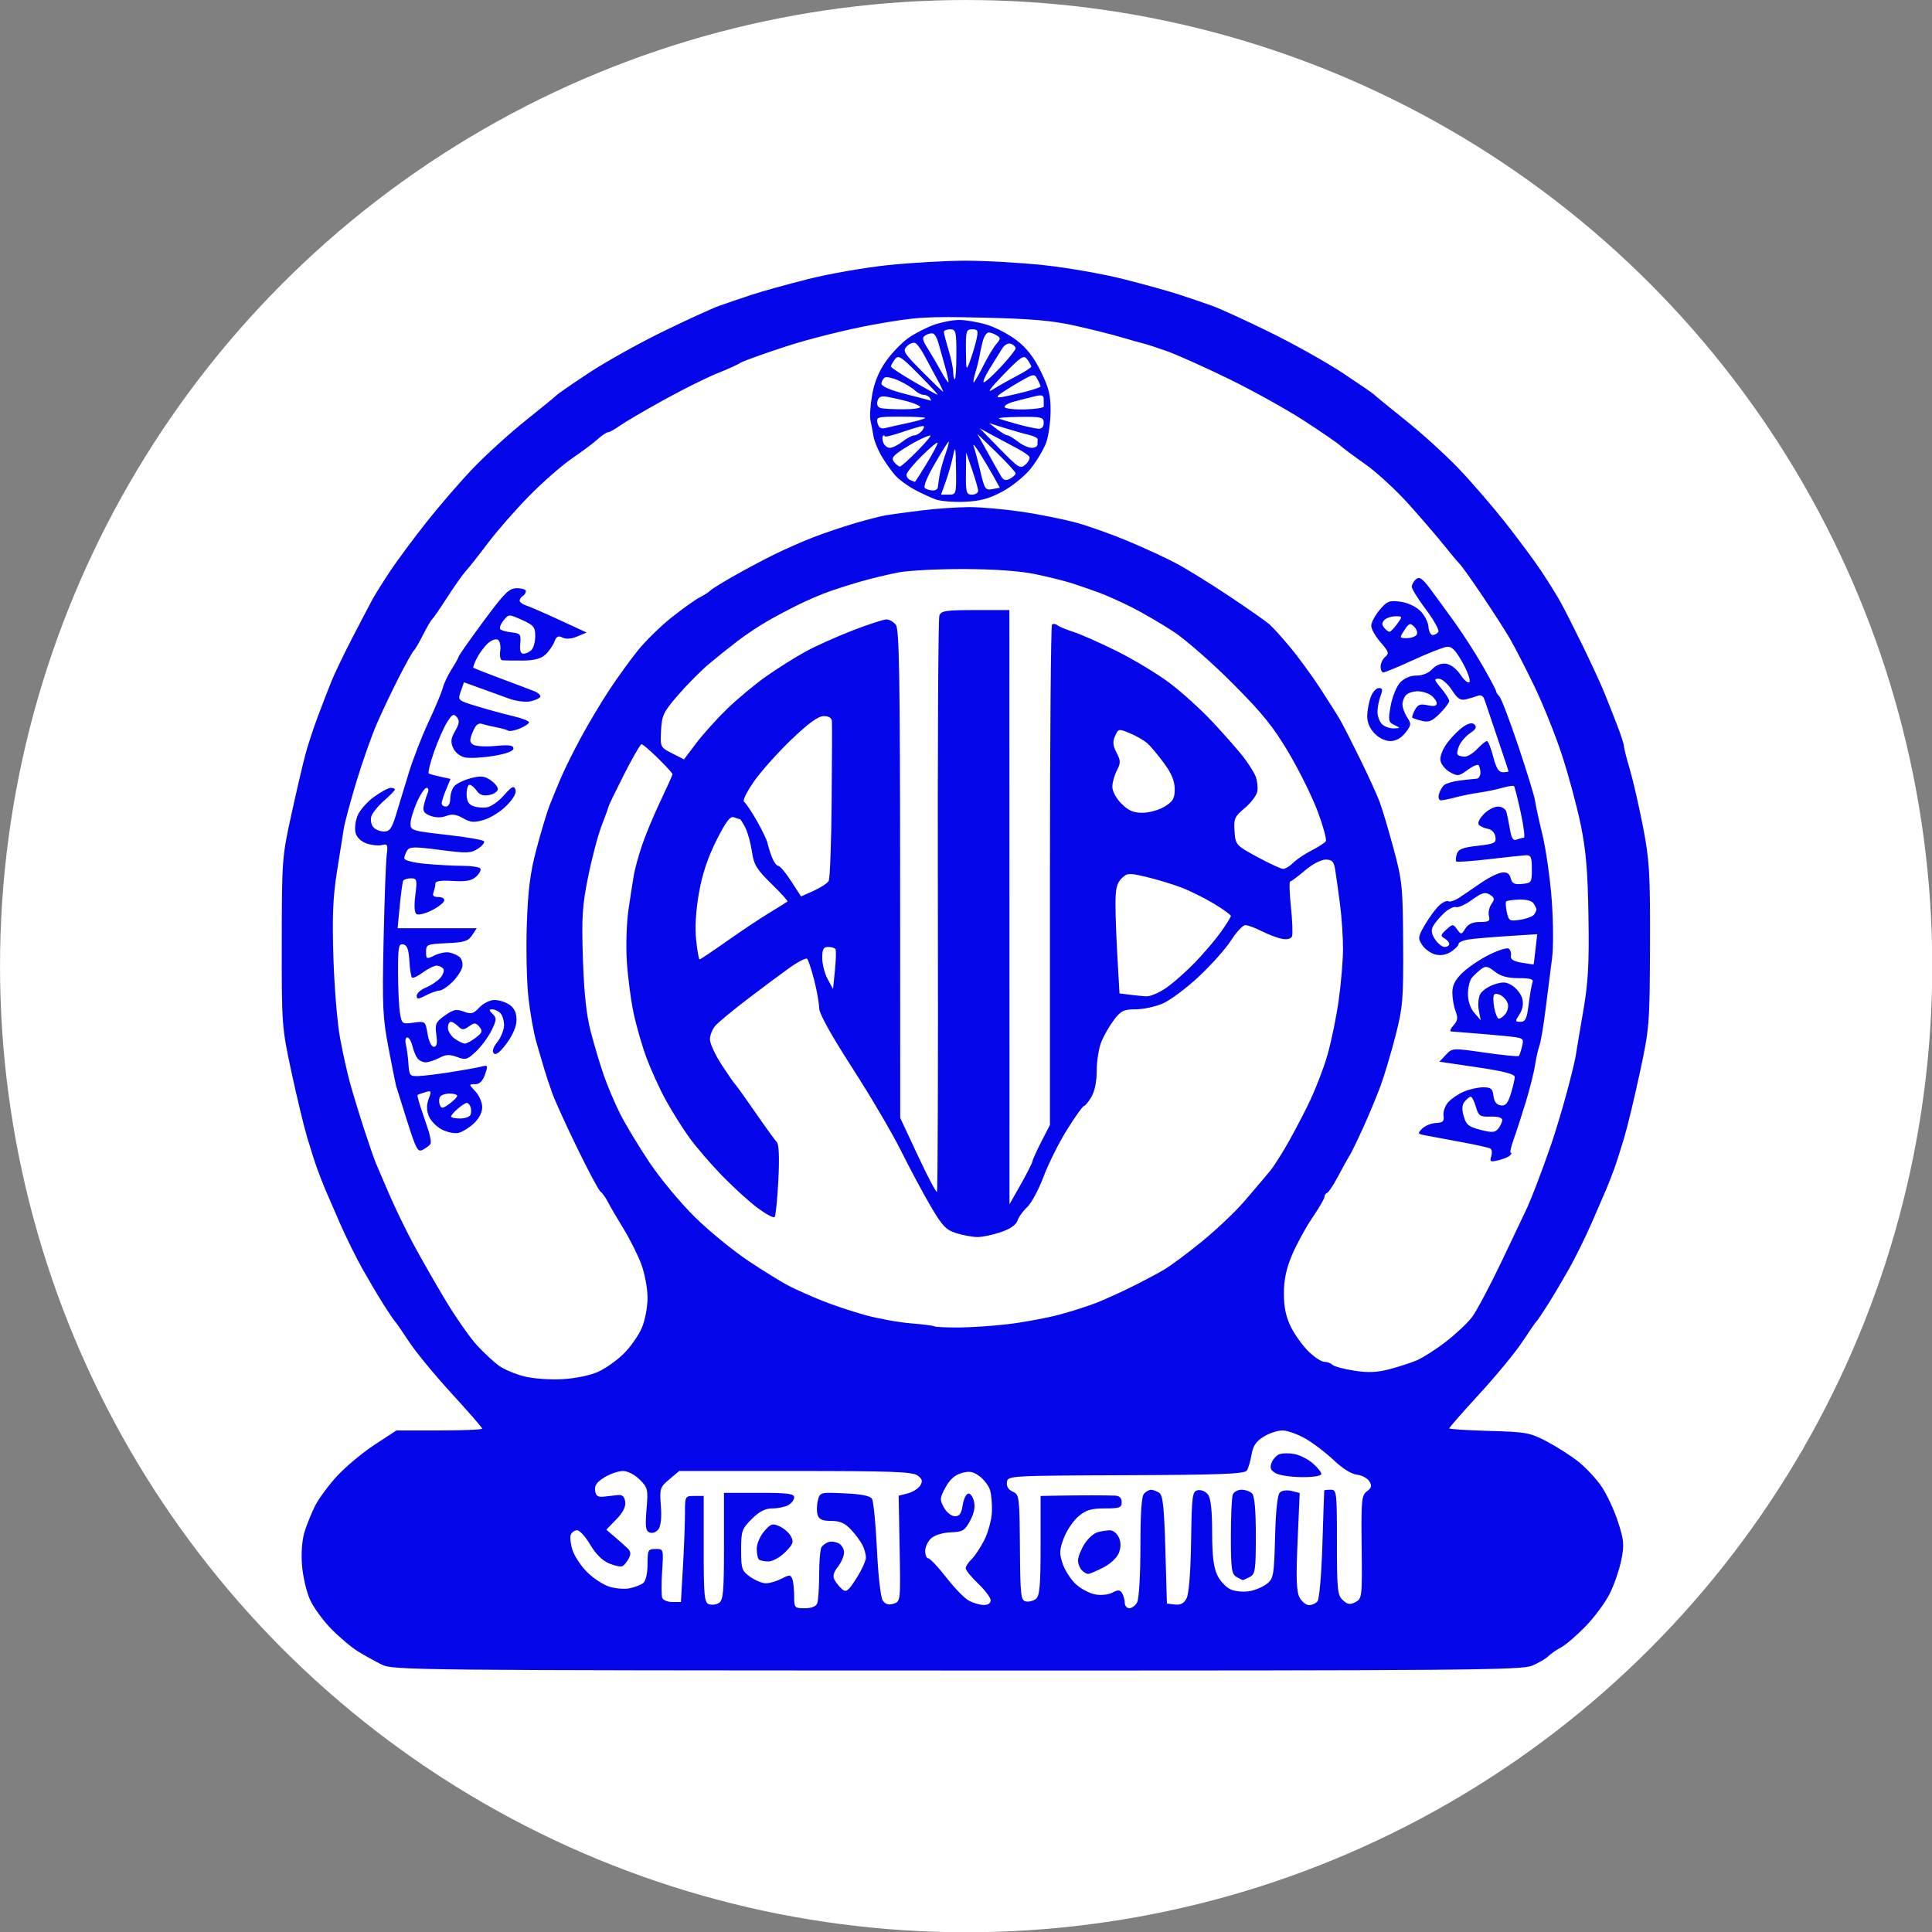 <?xml version="1.0" encoding="UTF-8" standalone="no"?>
<!DOCTYPE svg PUBLIC "-//W3C//DTD SVG 1.1//EN" "http://www.w3.org/Graphics/SVG/1.1/DTD/svg11.dtd">
<svg width="100%" height="100%" viewBox="0 0 480 480" version="1.1" xmlns="http://www.w3.org/2000/svg" xmlns:xlink="http://www.w3.org/1999/xlink" xml:space="preserve" xmlns:serif="http://www.serif.com/" style="fill-rule:evenodd;clip-rule:evenodd;stroke-linejoin:round;stroke-miterlimit:2;">
    <rect x="0" y="0" width="480" height="480" fill="#808080" stroke="none"/>
    <g transform="matrix(1.091,0,0,1.091,-22.614,-28.303)">
        <circle cx="240.74" cy="245.955" r="220.009" style="fill:white;"/>
    </g>
    <g id="path3085" transform="matrix(0.775,0,0,0.775,53.931,53.916)">
        <path d="M237.128,465.96C63.295,465.922 56.36,465.851 52.79,464.067C50.75,463.047 47.375,461.178 45.29,459.913C43.206,458.648 39.304,455.376 36.621,452.641C33.937,449.907 30.841,445.634 29.74,443.146C28.64,440.658 27.509,435.757 27.228,432.255C26.924,428.466 27.231,424.189 27.986,421.694C28.683,419.387 30.206,415.592 31.37,413.26C32.534,410.927 35.739,406.576 38.493,403.589C41.247,400.603 46.65,396.099 50.5,393.582L57.5,389.004L71.25,389.002C78.813,389.001 85,388.74 85,388.421C85,388.103 80.595,383.041 75.212,377.171C69.828,371.302 63.656,363.8 61.496,360.5C59.336,357.2 57.314,354.275 57.002,354C56.69,353.725 55.019,351.25 53.289,348.5C51.56,345.75 48.53,340.632 46.556,337.126C44.583,333.62 41.364,327.095 39.404,322.626C37.443,318.157 35.275,313.15 34.584,311.5C33.894,309.85 32.758,306.925 32.061,305C31.363,303.075 29.925,298.575 28.865,295C27.806,291.425 25.536,281.975 23.822,274C20.762,259.764 20.706,259.009 20.734,232.5C20.762,206.137 20.835,205.17 23.828,191.5C25.514,183.8 27.568,175.025 28.392,172C29.216,168.975 30.994,163.575 32.343,160C33.692,156.425 35.607,151.475 36.597,149C37.588,146.525 40.609,140.225 43.31,135C46.011,129.775 48.959,124.15 49.861,122.5C50.762,120.85 53.299,116.8 55.498,113.5C57.697,110.2 62.866,103.225 66.984,98C71.103,92.775 77.845,84.967 81.966,80.649C86.087,76.331 93.743,69.375 98.979,65.191C104.216,61.008 108.725,57.317 109,56.989C109.275,56.661 113.775,53.561 119,50.1C124.225,46.638 134.8,40.715 142.5,36.936C150.2,33.158 158.525,29.345 161,28.464C163.475,27.582 168.2,25.973 171.5,24.889C174.8,23.804 182.9,21.554 189.5,19.888C196.1,18.222 207.575,16.217 215,15.432C222.425,14.646 233.675,14.004 240,14.004C246.325,14.004 257.575,14.646 265,15.432C272.425,16.217 283.9,18.222 290.5,19.888C297.1,21.554 305.2,23.804 308.5,24.889C311.8,25.973 316.525,27.582 319,28.464C321.475,29.345 329.8,33.158 337.5,36.936C345.2,40.715 355.775,46.638 361,50.1C366.225,53.561 370.725,56.661 371,56.989C371.275,57.317 375.784,61.008 381.021,65.191C386.257,69.375 393.913,76.331 398.034,80.649C402.155,84.967 408.897,92.775 413.016,98C417.134,103.225 422.303,110.2 424.502,113.5C426.701,116.8 429.498,121.3 430.718,123.5C431.937,125.7 435.132,132 437.817,137.5C440.502,143 443.612,149.75 444.729,152.5C445.846,155.25 447.714,159.984 448.88,163.019C450.046,166.055 451,169.017 451,169.601C451,170.185 451.854,173.551 452.898,177.082C453.942,180.612 455.843,188.9 457.122,195.5C459.207,206.264 459.438,210.179 459.362,233.5C459.279,258.648 459.175,259.975 456.169,274C454.46,281.975 452.194,291.425 451.135,295C450.075,298.575 448.637,303.075 447.939,305C447.242,306.925 446.106,309.85 445.416,311.5C444.725,313.15 442.557,318.157 440.596,322.626C438.636,327.095 435.417,333.62 433.444,337.126C431.47,340.632 428.44,345.75 426.711,348.5C424.981,351.25 423.31,353.725 422.998,354C422.686,354.275 420.664,357.2 418.504,360.5C416.344,363.8 410.172,371.302 404.788,377.171C399.405,383.041 395,388.058 395,388.321C395,388.584 400.738,388.957 407.75,389.15C419.67,389.477 420.877,389.698 426.29,392.536C429.474,394.206 434.04,397.131 436.437,399.036C438.833,400.941 442.168,404.525 443.848,407C445.528,409.475 447.887,414.535 449.09,418.245C451.018,424.188 451.145,425.652 450.16,430.558C449.545,433.621 447.879,438.461 446.457,441.313C445.036,444.166 441.539,448.897 438.686,451.827C435.834,454.757 432.305,457.784 430.845,458.554C429.384,459.324 427.537,460.605 426.74,461.402C425.944,462.199 423.596,463.56 421.524,464.426C418.141,465.839 399.272,465.996 237.128,465.96ZM188.393,446C190.565,446 192.005,445.431 192.393,444.418C192.727,443.548 193.007,439.386 193.015,435.168C193.023,430.951 193.361,427.005 193.765,426.4C194.169,425.795 195.175,425.068 196,424.785C196.825,424.502 198.288,424.675 199.25,425.17C200.213,425.665 201,426.996 201,428.127C201,429.259 200.11,431.316 199.022,432.699C197.602,434.504 197.305,435.701 197.967,436.939C198.475,437.888 199.574,439.231 200.409,439.924C201.696,440.992 202.39,440.455 204.964,436.396C206.634,433.763 208,430.767 208,429.738C208,428.71 207.495,426.886 206.878,425.684C206.261,424.483 204.601,422.263 203.191,420.75C201.275,418.696 199.678,418 196.88,418C194.068,418 192.983,417.523 192.527,416.085C192.193,415.032 192.222,412.962 192.593,411.485C193.263,408.815 193.309,408.802 201.176,409.16C206.585,409.405 209.36,409.964 209.955,410.927C210.434,411.702 211.147,419.003 211.54,427.151C211.965,435.97 212.74,442.629 213.453,443.605C214.28,444.735 215.348,445.024 216.888,444.536C219.103,443.833 219.121,443.67 218.812,426.876L218.5,409.925L221.418,409.17C223.022,408.755 224.822,407.621 225.418,406.649C226.273,405.254 226.092,404.58 224.559,403.441C222.95,402.247 216.244,402 185.386,402L148.153,402L144.99,404.662C141.976,407.198 141.848,407.599 142.273,413.163C142.553,416.839 142.268,419.619 141.503,420.664C140.807,421.617 139.611,422.065 138.698,421.715C137.379,421.208 137.204,419.945 137.674,414.302C138.212,407.854 138.098,407.357 135.484,404.75C133.881,403.151 131.634,402.002 130.114,402.004C128.676,402.006 126.008,402.917 124.184,404.029C121.761,405.507 120.953,406.65 121.184,408.276C121.428,409.993 122.07,410.435 124,410.216C125.375,410.06 127.4,409.835 128.5,409.716C129.921,409.562 130.596,410.184 130.834,411.865C131.061,413.467 130.139,415.293 127.975,417.526L124.78,420.822L127.523,423.161C129.032,424.447 130.88,426.094 131.631,426.819C132.618,427.773 132.718,428.659 131.993,430.014C131.441,431.045 130.561,432.153 130.039,432.476C129.516,432.799 127.568,432.428 125.709,431.652C123.52,430.737 121.378,428.614 119.623,425.62C118.134,423.079 116.246,421 115.426,421C114.607,421 113.685,421.656 113.377,422.459C113.07,423.261 113.339,425.496 113.975,427.425C114.612,429.355 116.693,432.493 118.6,434.4C120.507,436.307 123.667,438.395 125.623,439.041C127.579,439.686 130.558,439.938 132.244,439.601C133.93,439.264 135.915,438.486 136.655,437.872C137.445,437.215 138,434.744 138,431.878C138,427.306 138.161,427 140.571,427C143.136,427 143.14,427.014 142.674,434.187C142.416,438.139 142.433,441.964 142.71,442.687C142.987,443.409 144.447,444 145.954,444L148.694,444L149.343,432.75C149.699,426.563 149.993,418.913 149.995,415.75C150,410.029 150.015,410 153,410L156,410L156,427.031C156,441.877 156.21,444.143 157.636,444.691C158.536,445.036 159.998,444.859 160.886,444.297C162.269,443.423 162.5,440.822 162.5,426.137L162.5,408.998L173.75,408.999C182.963,409 185,409.265 185,410.465C185,411.27 184.13,412.395 183.066,412.965C182.002,413.534 179.707,414 177.966,414C175.699,414 173.835,414.965 171.4,417.4C168.227,420.573 168,421.237 168,427.332C168,433.4 168.206,434.011 170.904,435.932C172.502,437.069 174.774,438 175.954,438C177.134,438 179.383,437.336 180.952,436.525C183.494,435.21 183.87,435.219 184.403,436.607C184.731,437.463 185,439.927 185,442.082C185,445.87 185.113,446 188.393,446L188.393,446ZM176.744,431C175.418,431 174.033,430.7 173.667,430.333C173.3,429.967 173,428.417 173,426.889C173,425.361 174.072,422.865 175.383,421.342C177.504,418.875 178.045,418.699 180.321,419.736C181.726,420.377 183.377,421.835 183.988,422.978C184.93,424.737 184.645,425.509 182.127,428.027C180.474,429.68 178.083,431 176.744,431ZM292.465,446C293.27,446 294.395,445.13 294.965,444.066C295.554,442.966 296,435.29 296,426.266C296,415.259 296.368,410.032 297.2,409.2C297.86,408.54 298.873,408.007 299.45,408.015C300.028,408.023 301.175,408.456 302,408.977C303.205,409.737 303.598,413.32 304,427.211L304.5,444.5L307.056,444.798C308.89,445.011 309.948,444.447 310.806,442.798C311.551,441.365 312.095,434.481 312.25,424.513C312.483,409.607 312.631,408.5 314.434,408.154C315.498,407.95 316.96,408.592 317.684,409.582C318.57,410.794 319,414.74 319,421.657C319,429.163 319.447,432.87 320.659,435.41C321.571,437.324 323.539,439.395 325.032,440.013C326.526,440.632 329.267,440.849 331.124,440.495C332.981,440.142 335.475,439.056 336.667,438.083C338.655,436.46 338.862,435.224 339.167,423.204C339.378,414.904 339.932,409.664 340.677,408.92C341.364,408.235 342.937,408.018 344.459,408.4L347.063,409.054L346.389,424.575C345.869,436.525 346.016,440.661 347.026,442.548C347.748,443.897 349.107,445 350.047,445C350.986,445 352.22,444.438 352.787,443.75C353.357,443.06 354.054,434.882 354.343,425.5C354.631,416.15 354.897,408.388 354.933,408.25C354.97,408.113 355.9,408 357,408C358.921,408 359,408.667 359,424.845C359,440.176 359.172,441.846 360.917,443.425C362.469,444.829 363.242,444.941 364.977,444.012C367.047,442.904 367.113,442.307 366.926,426.391C366.748,411.287 366.888,409.8 368.616,408.517C370.115,407.403 370.275,406.747 369.399,405.309C368.794,404.314 366.994,403.355 365.399,403.179C363.641,402.984 360.729,401.164 358,398.555C355.525,396.188 351.435,393.07 348.912,391.626C346.389,390.182 343.067,389 341.53,389C339.993,389 337.278,389.901 335.495,391.003C333.083,392.494 332.095,393.963 331.628,396.753C331.283,398.814 330.609,401.107 330.13,401.849C329.427,402.938 321.948,403.228 291.38,403.349C253.854,403.499 253.497,403.519 253.203,405.576C253.011,406.924 253.667,407.992 255.075,408.62C257.169,409.555 257.248,410.173 257.372,426.53C257.489,441.984 257.658,443.502 259.298,443.818C260.287,444.009 261.749,443.623 262.548,442.96C263.706,441.999 264,438.538 264,425.878L264,410L269.5,409.9C272.525,409.845 277.475,409.8 280.5,409.8C283.525,409.8 286.9,409.845 288,409.9C289.3,409.965 290,410.7 290,412C290,413.754 289.333,414 284.577,414C280.235,414 278.554,414.504 276.149,416.528C274.496,417.919 272.389,421.032 271.467,423.447C270.038,427.189 269.977,428.401 271.055,431.666C271.75,433.772 273.629,436.719 275.231,438.216C276.833,439.712 279.639,441.217 281.466,441.56C283.366,441.916 285.746,441.671 287.022,440.988C288.803,440.035 289.428,440.067 290.112,441.147C290.583,441.891 290.976,443.287 290.985,444.25C290.993,445.212 291.659,446 292.465,446ZM328.816,436.97C328.642,436.953 327.712,436.481 326.75,435.92C325.239,435.04 325,433.28 325,423.032C325,416.504 325.273,410.452 325.607,409.582C325.941,408.712 327.201,408 328.407,408C329.613,408 331.14,408.54 331.8,409.2C332.603,410.003 333,414.459 333,422.665C333,433.767 332.817,435.028 331.066,435.965C330.002,436.534 328.989,436.986 328.816,436.97ZM279.24,435C278.778,435 277.86,434.46 277.2,433.8C276.54,433.14 276,431.731 276,430.668C276,429.605 276.905,427.272 278.011,425.482C279.118,423.692 281.03,421.957 282.261,421.627C283.493,421.297 285.297,421.021 286.271,421.014C287.246,421.006 288.51,422.025 289.081,423.278C289.79,424.835 289.796,426.406 289.1,428.237C288.507,429.798 286.409,431.771 284.08,432.959C281.88,434.082 279.702,435 279.24,435ZM347.75,403.965C344.313,403.945 340.542,403.383 339.371,402.715C337.744,401.786 337.43,401.003 338.038,399.389C338.475,398.228 339.606,396.982 340.551,396.619C341.495,396.256 343.671,396.227 345.384,396.553C347.098,396.879 349.738,398.216 351.25,399.525C352.763,400.833 354,402.376 354,402.952C354,403.575 351.463,403.986 347.75,403.965L347.75,403.965ZM245.75,444.96C247.127,444.984 248,444.402 248,443.46C248,442.613 246.2,440.208 244,438.115C241.8,436.022 240,433.808 240,433.194C240,432.58 240.845,431.273 241.877,430.289C242.91,429.305 244.755,426.516 245.979,424.091C247.202,421.666 248.29,417.616 248.396,415.091C248.502,412.566 248.212,409.375 247.753,408C247.293,406.625 245.768,404.66 244.364,403.632C242.349,402.158 241.148,401.954 238.656,402.663C236.518,403.272 234.855,404.76 233.5,407.279C231.657,410.704 231.621,411.211 233.038,413.748C233.902,415.293 235.437,416.5 236.538,416.5C238.007,416.5 238.626,415.641 239,413.079C239.275,411.198 240.046,409.479 240.713,409.258C241.38,409.038 242.238,410.1 242.619,411.619C243.093,413.507 242.709,415.506 241.405,417.94C239.701,421.12 239.035,421.518 235.172,421.664C232.665,421.759 230.039,422.56 228.924,423.569C227.866,424.527 227,426.365 227,427.655C227,428.945 227.45,430 228.001,430C228.552,430 231.13,432.74 233.73,436.088C236.33,439.436 239.592,442.793 240.979,443.548C242.365,444.303 244.513,444.938 245.75,444.96ZM110.667,372.562C114.882,372.33 119.62,371.355 122.167,370.197C124.55,369.114 128.251,366.489 130.392,364.364C132.532,362.239 135.12,358.55 136.142,356.167C137.186,353.733 138,349.476 138,346.455C138,343.496 137.1,338.669 135.999,335.727C134.899,332.786 132.36,327.707 130.357,324.44C128.354,321.173 126.076,317.271 125.295,315.77C124.513,314.268 123.448,312.777 122.927,312.455C122.407,312.134 119.09,305.937 115.555,298.685C112.02,291.433 108.393,283.475 107.493,281C106.594,278.525 105.401,274.925 104.842,273C104.283,271.075 103.162,267.25 102.351,264.5C101.54,261.75 100.41,255.45 99.841,250.5C99.271,245.55 99.023,234.975 99.291,227C99.671,215.65 100.351,210.327 102.419,202.5C103.873,197 105.771,190.7 106.637,188.5C107.504,186.3 109.177,182.25 110.355,179.5C111.533,176.75 114.451,170.9 116.841,166.5C119.23,162.1 123.269,155.35 125.816,151.5C128.363,147.65 132.424,142.031 134.841,139.014C137.257,135.997 142.123,131.227 145.652,128.415C149.182,125.602 153.292,122.671 154.785,121.902C156.278,121.133 157.729,120.202 158.008,119.834C158.287,119.466 161.437,117.493 165.008,115.449C168.579,113.405 174.425,110.272 178,108.487C181.575,106.703 187.425,104.11 191,102.726C194.575,101.342 200.65,99.286 204.5,98.157C208.35,97.029 212.85,95.878 214.5,95.599C216.15,95.321 221.313,94.622 225.974,94.046C230.634,93.471 237.5,93 241.23,93C244.961,93 252.623,93.688 258.257,94.528C263.89,95.369 271.775,96.971 275.778,98.089C279.782,99.206 287.207,101.866 292.278,104C297.35,106.134 304.14,109.27 307.366,110.97C310.593,112.669 318.243,117.395 324.366,121.473C330.49,125.551 336.4,129.701 337.5,130.694C338.6,131.687 341.559,134.975 344.076,138C346.592,141.025 350.866,146.875 353.572,151C356.279,155.125 359.257,159.85 360.191,161.5C361.125,163.15 363.97,168.746 366.514,173.936C369.057,179.126 371.827,185.201 372.67,187.436C373.513,189.671 375.534,196.45 377.163,202.5C379.938,212.813 380.13,214.718 380.231,233C380.33,250.876 380.126,253.333 377.772,262.5C376.36,268 374.211,275.2 372.997,278.5C371.783,281.8 369.256,287.875 367.382,292C365.508,296.125 363.534,300.175 362.996,301C362.458,301.825 360.831,304.75 359.381,307.5C357.931,310.25 356.352,312.65 355.872,312.833C355.393,313.017 355,313.604 355,314.138C355,314.673 353.242,317.698 351.094,320.861C348.946,324.025 346.021,329.387 344.594,332.776C342.748,337.162 342,340.719 342,345.11C342,349.497 342.65,352.593 344.25,355.821C345.488,358.319 348.032,361.855 349.903,363.681C351.775,365.506 354.048,367 354.953,367C355.859,367 357.028,367.427 357.55,367.948C358.073,368.469 361.192,369.318 364.482,369.833C368.913,370.527 371.83,370.414 375.736,369.396C378.636,368.641 382.592,367.362 384.526,366.554C386.46,365.746 390.652,363.076 393.842,360.622C397.031,358.167 400.831,354.6 402.285,352.694C403.738,350.788 408.117,342.539 412.016,334.364C415.914,326.189 419.518,318.6 420.024,317.5C420.531,316.4 421.903,313.025 423.073,310C424.244,306.975 426.287,301.35 427.614,297.5C428.941,293.65 431.184,286.225 432.6,281C434.015,275.775 435.336,270.375 435.534,269C435.732,267.625 436.801,261.27 437.909,254.877C439.548,245.419 439.869,239.738 439.636,224.377C439.413,209.671 438.861,203.126 437.14,194.756C435.925,188.847 433.19,178.722 431.063,172.256C428.936,165.79 424.897,155.775 422.088,150C419.278,144.225 415.842,137.544 414.451,135.153C413.06,132.762 409.155,126.687 405.773,121.653C402.392,116.619 399.055,111.926 398.359,111.225C397.663,110.524 395.398,107.824 393.327,105.225C391.256,102.626 386.223,96.766 382.144,92.203C378.064,87.64 371.751,81.816 368.113,79.261C364.476,76.706 360.825,73.987 360,73.218C359.175,72.45 354,68.897 348.5,65.324C343,61.751 332.2,55.745 324.5,51.977C316.8,48.209 307.8,44.171 304.5,43.002C301.2,41.834 297.793,40.722 296.929,40.531C296.065,40.34 292.915,39.455 289.929,38.564C286.943,37.673 280.225,35.991 275,34.826C267.663,33.19 260.946,32.606 245.5,32.259C227.134,31.848 224.286,32.027 210.643,34.454C202.472,35.907 189.71,39.086 182.283,41.517C174.856,43.949 168.266,46.329 167.64,46.806C167.013,47.283 163.8,48.742 160.5,50.049C157.2,51.355 149.497,55.181 143.382,58.55C137.268,61.919 130.898,65.648 129.228,66.838C127.558,68.027 125.806,69 125.335,69C124.865,69 123.359,70.013 121.99,71.251C120.62,72.49 116.907,75.268 113.738,77.426C110.569,79.584 104.406,84.983 100.043,89.424C95.68,93.866 89.741,100.65 86.845,104.5C83.95,108.35 80.767,112.381 79.772,113.458C78.778,114.535 76.07,118.36 73.754,121.958C71.438,125.556 69.257,128.725 68.906,129C68.556,129.275 67.248,131.525 66,134C64.752,136.475 63.433,138.725 63.069,139C62.705,139.275 60.567,143.1 58.317,147.5C56.068,151.9 52.861,158.65 51.19,162.5C49.52,166.35 46.587,174.675 44.673,181C42.759,187.325 40.94,194.075 40.632,196C40.323,197.925 39.325,204.214 38.415,209.977C37.141,218.035 36.883,224.382 37.297,237.477C37.593,246.839 38.534,258.325 39.388,263C40.243,267.675 41.683,274.2 42.59,277.5C43.497,280.8 45.556,287.55 47.166,292.5C48.776,297.45 50.496,302.4 50.988,303.5C51.48,304.6 53.315,308.875 55.066,313C56.817,317.125 60.294,324.325 62.793,329C65.293,333.675 70.051,342 73.368,347.5C76.685,353 81.221,359.459 83.449,361.853C85.677,364.247 88.807,367.14 90.404,368.281C92.002,369.422 95.602,370.941 98.404,371.657C101.253,372.384 106.66,372.783 110.667,372.562ZM410.67,302.41C408.186,302.997 407.916,302.839 408.461,301.123C408.802,300.048 408.691,298.927 408.213,298.632C407.736,298.337 403.33,297.362 398.423,296.466C393.515,295.57 388.417,294.623 387.094,294.36C384.853,293.916 384.802,293.77 386.347,292.225C387.259,291.312 389.242,290.508 390.753,290.437C393,290.332 393.44,289.901 393.173,288.068C392.993,286.836 393.668,284.905 394.673,283.776C395.678,282.647 397.948,281.111 399.718,280.362C401.488,279.613 404.27,279 405.901,279C408.393,279 408.918,279.439 409.184,281.75C409.397,283.603 410.152,284.593 411.5,284.785C413.058,285.008 413.777,284.182 414.75,281.051C415.438,278.84 416,276.429 416,275.692C416,274.746 412.46,273.831 403.925,272.571L391.85,270.789L393.924,268.581C395.991,266.38 396.029,266.378 406.468,267.884C412.227,268.715 417.114,269.194 417.328,268.948C417.543,268.701 418.007,267.298 418.358,265.829C418.989,263.196 418.911,263.15 412.749,262.541C409.312,262.201 404.25,261.76 401.5,261.56C398.75,261.361 396.093,261.153 395.595,261.099C395.097,261.044 395.448,260.163 396.373,259.14C397.712,257.661 397.846,256.726 397.028,254.575C396.463,253.087 396,250.412 396,248.631C396,246.285 396.896,244.53 399.25,242.266C401.038,240.546 404.865,237.957 407.756,236.514C410.646,235.07 413.471,234.173 414.032,234.52C414.594,234.867 414.929,235.887 414.777,236.786C414.576,237.975 415.525,238.594 418.25,239.053C420.313,239.401 422.028,239.643 422.062,239.593C422.097,239.542 422.368,237.343 422.666,234.706L423.208,229.912L413.854,230.507C408.709,230.834 403.037,231.324 401.25,231.596C399.462,231.868 398,232.51 398,233.022C398,233.535 396.923,234.66 395.606,235.523C394.059,236.536 392.269,236.855 390.548,236.423C389.084,236.055 387.189,234.692 386.338,233.393C384.901,231.199 384.968,230.73 387.292,226.765C388.667,224.418 390.711,221.667 391.833,220.651C392.956,219.635 394.27,219.049 394.755,219.349C395.239,219.648 396.796,219.13 398.214,218.196C399.631,217.263 402.751,215.145 405.146,213.488C407.541,211.832 410.546,210.336 411.824,210.163C413.502,209.936 414.303,210.441 414.705,211.978C415.147,213.67 415.901,214.045 418.381,213.804C421.368,213.513 421.5,213.31 421.488,209C421.478,205.142 421.193,204.516 419.488,204.61C418.395,204.67 413.047,205.242 407.604,205.881C402.161,206.519 397.508,206.841 397.263,206.596C397.018,206.351 397.096,205.274 397.436,204.201C397.923,202.666 399.337,202.107 404.09,201.569C409.555,200.951 410.095,200.681 409.812,198.704C409.633,197.453 408.646,196.368 407.5,196.163C406.4,195.967 405.078,195.406 404.563,194.916C403.991,194.373 404.545,193.049 405.988,191.513C407.286,190.131 409.365,189 410.607,189C411.908,189 413.069,189.742 413.345,190.75C413.609,191.713 414.117,194.225 414.474,196.334C414.961,199.214 415.5,200.022 416.643,199.584C417.479,199.263 418.504,199 418.921,199C419.337,199 418.889,195.363 417.924,190.919C416.96,186.474 415.99,182.657 415.769,182.436C415.548,182.215 413.865,182.465 412.028,182.992C410.191,183.519 406.845,184.211 404.594,184.53C402.342,184.848 398.925,185.532 397,186.049C395.075,186.566 392.98,186.991 392.344,186.994C391.685,186.997 391.409,186.153 391.702,185.033C391.985,183.951 392.749,182.623 393.401,182.082C394.053,181.541 396.367,180.883 398.543,180.621C400.719,180.358 403.063,180.11 403.75,180.071C404.438,180.032 405,179.175 405,178.167C405,177.158 404.724,176.057 404.387,175.72C404.05,175.383 402.452,176.085 400.835,177.28C398.116,179.291 397.696,179.34 395.198,177.943C393.714,177.113 392.353,175.411 392.173,174.162C391.983,172.842 392.954,170.438 394.49,168.424C395.944,166.518 398.251,164.226 399.618,163.331C401.362,162.188 402.418,162.018 403.158,162.758C403.899,163.499 403.482,164.293 401.761,165.421C400.412,166.305 398.819,168.102 398.221,169.414C397.623,170.727 397.404,172.07 397.734,172.4C398.063,172.73 399.08,173 399.992,173C400.905,173 402.708,171.875 404,170.5C405.292,169.125 406.679,168 407.082,168C407.485,168 408.392,170.25 409.097,173C410.042,176.688 410.853,178 412.189,178C413.185,178 414,177.863 414,177.696C414,177.53 412.395,172.692 410.434,166.946C408.472,161.201 406.613,155.687 406.302,154.693C405.966,153.617 405.146,153.114 404.276,153.448C403.472,153.756 401.762,154.273 400.476,154.595C398.584,155.07 397.695,154.499 395.819,151.603C394.544,149.635 392.673,148.019 391.661,148.012C390.04,148.001 390.129,148.365 392.411,151.077C393.835,152.769 395,154.604 395,155.154C395,155.704 393.639,157.515 391.975,159.179C389.525,161.629 388.432,162.074 386.227,161.521C384.729,161.145 383.354,160.688 383.171,160.504C382.988,160.321 383.356,159.204 383.989,158.021C384.914,156.292 385.713,155.998 388.07,156.515C390.06,156.952 391,156.768 391,155.94C391,155.269 390.212,154.123 389.25,153.392C388.288,152.661 386.353,152.049 384.95,152.032C383.548,152.014 381.86,152.54 381.2,153.2C380.54,153.86 380,155.226 380,156.235C380,157.245 380.682,159.111 381.515,160.382C382.902,162.499 382.853,162.917 380.942,165.347C379.586,167.07 377.89,168 376.102,168C374.451,168 372.399,166.989 370.977,165.475C369.414,163.812 368.642,161.851 368.713,159.725C368.773,157.951 369.3,155.263 369.886,153.75C370.471,152.238 371.625,151 372.45,151C373.647,151 373.753,151.518 372.975,153.565C372.439,154.976 372,157.258 372,158.637C372,160.015 372.643,161.786 373.429,162.571C374.214,163.357 375.902,163.97 377.179,163.932C379.465,163.866 379.468,163.849 377.402,162.847C375.478,161.914 375.381,161.403 376.232,156.665C376.742,153.824 378.102,150.488 379.254,149.25C380.576,147.83 382.518,147 384.519,147C386.444,147 388.418,146.196 389.543,144.953C390.689,143.686 392.357,143.019 393.916,143.203C395.443,143.383 397.303,144.792 398.639,146.781C399.919,148.687 401.119,149.617 401.5,149C401.862,148.415 400.826,145.588 399.199,142.718C396.86,138.592 395.785,137.568 394.062,137.823C392.863,138 388.039,139.913 383.342,142.073C378.644,144.233 374.396,146 373.9,146C373.405,146 373,145.155 373,144.122C373,143.09 373.674,141.686 374.498,141.002C375.799,139.922 375.603,139.312 372.998,136.345C371.349,134.467 370,132.081 370,131.042C370,130.003 371.206,127.721 372.679,125.969C375.072,123.126 375.785,122.842 379.332,123.318C381.671,123.631 384.311,124.856 385.75,126.296C387.095,127.641 388.264,129.924 388.348,131.37C388.432,132.816 389.036,133.999 389.691,133.999C390.346,134 391.165,133.542 391.512,132.981C391.858,132.421 390.084,129.226 387.571,125.882C385.057,122.538 383,119.227 383,118.523C383,117.82 383.617,116.733 384.371,116.107C385.458,115.205 386.402,115.853 388.924,119.234C390.674,121.58 394.213,126.425 396.788,130C399.363,133.575 403.389,139.839 405.735,143.921C408.081,148.002 410,151.625 410,151.971C410,152.317 410.487,153.087 411.081,153.681C411.676,154.276 414.408,161.454 417.153,169.631C419.897,177.809 422.295,185.625 422.48,187C422.666,188.375 423.745,193.325 424.879,198C426.013,202.675 427.355,212.125 427.861,219C428.368,225.875 428.422,234.2 427.982,237.5C427.542,240.8 426.627,248 425.949,253.5C425.272,259 424.359,264.467 423.922,265.648C423.485,266.83 422.854,269.629 422.52,271.868C422.186,274.108 420.846,279.442 419.542,283.72C418.239,287.999 416.479,293.413 415.631,295.75C414.783,298.088 414.384,300 414.744,300C415.105,300 414.973,300.392 414.45,300.871C413.928,301.35 412.227,302.042 410.67,302.41ZM410.75,292.193C411.438,291.327 412,290.09 412,289.445C412,288.736 410.517,288.317 408.25,288.386C404.845,288.49 404.412,288.201 403.543,285.25C403.017,283.462 402.285,282 401.916,282C401.547,282 400.677,282.684 399.984,283.52C399.084,284.604 398.986,285.966 399.642,288.27C400.422,291.008 401.242,291.673 405.031,292.634C408.819,293.595 409.69,293.528 410.75,292.193ZM417.862,258C419.431,258 419.895,256.995 420.476,252.343C420.865,249.232 421.415,246.082 421.699,245.343C422.087,244.33 420.993,244 417.242,244C413.707,244 411.499,243.394 409.604,241.903C407.354,240.133 406.67,240.009 405.219,241.104C404.274,241.818 402.938,243.072 402.25,243.892C401.563,244.712 401,247.046 401,249.08C401,251.372 401.779,253.676 403.048,255.139L405.096,257.5L404.481,254.309C404.143,252.553 404.343,250.227 404.926,249.139C405.508,248.051 407.538,246.647 409.437,246.021C412.284,245.081 413.321,245.164 415.349,246.493C416.703,247.38 418.098,249.254 418.45,250.659C418.852,252.258 418.505,254.107 417.523,255.606C416.057,257.843 416.079,258 417.862,258ZM410.923,257C411.381,257 412.297,256.347 412.96,255.548C413.623,254.749 414.015,253.335 413.833,252.405C413.65,251.475 412.734,250.232 411.798,249.643C410.862,249.053 409.795,248.871 409.428,249.239C409.061,249.606 409.059,251.503 409.425,253.453C409.791,255.404 410.465,257 410.923,257L410.923,257ZM393.523,234C394.335,234 395,233.572 395,233.05C395,232.527 394.308,231.712 393.462,231.239C392.134,230.496 392.215,230.116 394.053,228.452C396.111,226.59 396.225,226.587 397.521,228.36C398.809,230.122 398.914,230.111 400.172,228.097C401.081,226.64 402.512,226 404.857,226C407.703,226 408.154,225.696 407.727,224.065C407.449,223 407.811,221.287 408.533,220.257C409.655,218.655 409.579,218.218 408.009,217.238C406.503,216.297 405.484,216.591 402.329,218.877C400.215,220.408 397.893,221.464 397.171,221.224C396.448,220.983 394.723,221.846 393.337,223.143C391.951,224.439 390.376,226.318 389.837,227.317C389.133,228.623 389.306,229.818 390.452,231.567C391.329,232.905 392.711,234 393.523,234ZM417.813,225.272C419.841,224.952 421.831,224.198 422.235,223.595C422.639,222.993 422.969,222.275 422.969,222C422.969,221.725 422.566,220.863 422.073,220.085C421.531,219.228 419.706,218.725 417.447,218.81C415.396,218.887 413.513,219.154 413.263,219.403C413.014,219.653 413.106,221.206 413.468,222.855C414.087,225.671 414.351,225.818 417.813,225.272ZM381.418,135C382.773,135 384.187,134.507 384.559,133.904C384.932,133.301 384.578,132.149 383.773,131.344C382.487,130.059 382.104,130.192 380.631,132.44C378.988,134.948 379.004,135 381.418,135ZM375.872,132.969C376.218,132.951 377.309,131.826 378.297,130.469C380.068,128.035 380.06,128 377.747,128C376.456,128 374.871,128.529 374.224,129.176C373.365,130.035 373.344,130.71 374.146,131.676C374.75,132.404 375.527,132.986 375.872,132.969L375.872,132.969ZM66.02,298.989C64.328,299.895 63.846,299.023 60.906,289.745C59.121,284.11 57.534,279.05 57.378,278.5C57.222,277.95 56.145,272.55 54.984,266.5C53.091,256.633 52.925,253.08 53.378,232C53.656,219.075 54.101,206.769 54.367,204.653C54.8,201.196 54.647,200.859 52.856,201.327C51.76,201.614 49.542,201.388 47.926,200.824C46.119,200.194 44.754,198.869 44.381,197.381C44.047,196.05 44.351,193.567 45.056,191.864C45.762,190.161 48.13,187.469 50.32,185.883C52.509,184.298 54.908,183 55.65,183C56.393,183 57,183.239 57,183.531C57,183.822 55.447,185.425 53.548,187.092C51.649,188.759 49.812,191.017 49.465,192.11C49.118,193.202 49.377,194.749 50.04,195.548C50.703,196.347 52.252,197 53.483,197C55.313,197 56.014,196.042 57.326,191.75C58.209,188.863 60.041,182.844 61.396,178.377C62.752,173.909 65.628,166.484 67.788,161.877C69.949,157.269 71.995,152.375 72.337,151C72.679,149.625 73.959,146.925 75.182,145C76.404,143.075 77.426,141.229 77.452,140.899C77.479,140.568 81.04,135.506 85.367,129.649C92.2,120.398 93.612,119 96.117,119C97.702,119 99,119.423 99,119.941C99,120.459 98.55,121.16 98,121.5C97.45,121.84 97,122.511 97,122.992C97,123.472 97.909,124.154 99.019,124.506C100.13,124.859 104.962,126.96 109.758,129.176L118.478,133.204L115.489,134.463C113.577,135.268 111.866,135.397 110.741,134.821C109.374,134.121 108.785,134.431 108.105,136.21C107.624,137.469 106.312,139.327 105.19,140.337C103.757,141.627 101.564,142.181 97.825,142.195C94.896,142.207 92.015,142.167 91.423,142.108C90.818,142.047 90.532,140.738 90.769,139.118C91.002,137.534 90.671,135.914 90.033,135.52C89.396,135.126 87.956,135.635 86.835,136.65C85.713,137.665 84.133,139.776 83.324,141.341C82.515,142.906 81.998,144.324 82.176,144.493C82.354,144.663 86.325,146.225 91,147.964C95.675,149.704 100.538,151.551 101.806,152.068C103.075,152.585 103.869,153.403 103.571,153.885C103.273,154.367 101.786,154.999 100.265,155.29C98.745,155.58 95.701,155.16 93.5,154.355C91.3,153.55 87.169,152.051 84.321,151.024L79.141,149.156L78.13,152.056C77.12,154.953 77.127,154.959 83.31,156.843C86.714,157.881 91.863,159.285 94.75,159.965C97.638,160.644 100,161.55 100,161.978C100,162.407 98.677,163.305 97.06,163.975C95.444,164.645 93.725,164.948 93.24,164.649C92.756,164.349 91.15,163.885 89.671,163.617C88.193,163.349 86.146,162.864 85.123,162.539C83.717,162.093 82.949,162.709 81.972,165.067C80.891,167.676 80.911,168.341 82.09,169.144C82.866,169.672 86.088,169.862 89.25,169.567C93.65,169.157 95,169.345 95,170.368C95,171.232 92.769,172.074 88.69,172.75C85.22,173.325 81.133,173.557 79.609,173.266C77.951,172.949 76.384,171.742 75.71,170.263C74.804,168.275 74.922,167.2 76.314,164.775C77.672,162.409 77.789,161.451 76.857,160.328C75.86,159.126 75.358,159.386 73.74,161.942C72.679,163.618 70.785,167.925 69.531,171.513C68.277,175.101 67.532,178.201 67.876,178.401C68.219,178.601 69.928,179.071 71.673,179.445L74.846,180.125L73.423,183.53C72.64,185.403 72,187.4 72,187.968C72,188.536 72.619,189 73.375,189C74.175,189 74.75,187.955 74.75,186.503C74.75,185.13 75.309,183.333 75.991,182.51C76.674,181.688 79.018,180.534 81.199,179.946C84.429,179.077 85.614,179.172 87.583,180.462C88.912,181.333 90,182.658 90,183.406C90,184.155 88.775,185.001 87.277,185.287C85.326,185.66 84.176,185.268 83.22,183.904C82.487,182.857 81.462,182 80.943,182C80.424,182 80,183.365 80,185.032C80,187.226 80.597,188.285 82.159,188.863C83.347,189.302 85.371,189.461 86.658,189.215C87.944,188.969 90.353,187.223 92.011,185.335C94.464,182.541 95.141,182.203 95.645,183.517C96.044,184.558 95.073,186.361 92.911,188.592C91.066,190.495 87.8,192.579 85.652,193.222C82.368,194.206 81.288,194.128 78.851,192.729C76.708,191.499 75.31,191.312 73.477,192.009C71.899,192.609 70.051,192.59 68.387,191.957C66.38,191.194 65.886,190.446 66.258,188.732C66.525,187.504 67.074,185.712 67.478,184.75C67.911,183.721 67.777,183 67.154,183C66.571,183 65.173,185.082 64.047,187.627C62.921,190.172 62,193.268 62,194.508C62,196.641 62.615,196.829 73.544,198.048C79.894,198.755 85.308,199.689 85.576,200.123C85.844,200.557 84.95,201.642 83.589,202.534C81.387,203.976 80.052,204.016 71.479,202.894C63.236,201.816 61.713,201.841 60.937,203.067C60.439,203.855 60.024,204.997 60.015,205.605C60.007,206.243 62.856,206.981 66.75,207.348C70.463,207.699 75.836,207.989 78.691,207.993C81.546,207.997 84.123,208.39 84.417,208.866C84.712,209.343 84.093,210.511 83.041,211.463C81.59,212.776 79.79,213.109 75.563,212.846C71.787,212.611 69.998,212.876 69.999,213.668C69.999,214.311 69.727,215.548 69.393,216.418C68.953,217.564 69.39,218 70.976,218C72.269,218 73.008,218.512 72.779,219.25C72.566,219.938 70.738,221.32 68.717,222.322C66.696,223.324 64.556,223.844 63.961,223.476C63.262,223.044 63.118,220.901 63.555,217.404C64.181,212.399 64.079,212 62.174,212C61.043,212 59.925,212.338 59.688,212.75C59.452,213.163 58.948,216.762 58.569,220.75L57.879,228L83.244,228L81.755,230.25C80.5,232.145 79.22,232.547 73.633,232.796C67.318,233.077 67,233.21 67,235.571C67,237.937 67.127,237.989 69.75,236.702C71.263,235.96 73.4,235.547 74.5,235.784C75.6,236.021 77.053,236.664 77.728,237.212C78.403,237.76 78.814,239.138 78.64,240.275C78.467,241.412 77.052,243.615 75.496,245.171C73.94,246.727 72.044,248 71.284,248C70.523,248 68.573,248.687 66.95,249.526C64.475,250.806 64,250.825 64,249.647C64,248.875 65.317,247.697 66.928,247.03C68.538,246.363 70.607,244.987 71.526,243.972C72.444,242.957 72.9,241.648 72.539,241.063C72.178,240.478 71.215,240 70.4,240C69.586,240 67.593,240.981 65.972,242.179C64.351,243.377 62.776,244.11 62.473,243.806C62.169,243.502 61.793,241.059 61.637,238.377C61.427,234.753 60.923,233.417 59.677,233.177C58.204,232.893 58.001,233.987 58.011,242.177C58.017,247.305 58.293,253.138 58.624,255.14C59.212,258.696 59.313,258.768 63.005,258.272C66.764,257.768 66.788,257.788 67.48,261.883C67.883,264.269 68.729,266 69.493,266C70.444,266 70.666,264.929 70.293,262.148C69.828,258.678 70.099,258.066 73.027,255.981C75.761,254.034 76.721,253.834 79.07,254.72C81.481,255.63 82.17,255.448 84.106,253.387C85.356,252.057 87.501,251 88.952,251C90.384,251 92.555,251.701 93.777,252.557C95.298,253.622 96,255.139 96,257.36C96,259.424 94.859,262.157 92.865,264.868C90.788,267.693 89.395,268.795 88.737,268.137C88.078,267.478 88.461,266.23 89.871,264.436C91.042,262.948 92,260.531 92,259.065C92,257.599 91.46,255.86 90.8,255.2C90.14,254.54 88.983,254 88.229,254C87.118,254 87.14,254.283 88.344,255.487C89.66,256.803 89.621,257.407 88.001,260.737C86.995,262.807 84.772,265.832 83.062,267.46C80.24,270.146 79.673,270.315 76.945,269.285C74.575,268.391 73.363,268.451 71.219,269.569C69.724,270.349 67.768,270.99 66.872,270.994C65.977,270.997 64.802,270.438 64.26,269.75C63.719,269.063 62.98,267.263 62.619,265.75C62.258,264.238 61.512,263 60.962,263C60.412,263 60.215,264.013 60.524,265.25C60.833,266.488 61.205,269.3 61.351,271.5C61.597,275.228 61.815,275.493 64.558,275.394C66.176,275.336 70.826,274.767 74.891,274.128C78.957,273.49 83.337,272.702 84.626,272.379C86.861,271.818 86.919,271.934 85.887,274.896C85.145,277.024 84.152,278 82.728,278C80.654,278 80.654,278.003 82.826,280.314C84.022,281.587 85,283.859 85,285.362C85,287.04 83.968,289.052 82.328,290.572C80.858,291.934 78.657,293.299 77.436,293.606C76.215,293.912 73.798,293.43 72.065,292.533C70.332,291.637 68.439,289.688 67.859,288.202C67.132,286.337 67.123,284.634 67.833,282.705C68.788,280.108 68.706,279.957 66.68,280.579C65.481,280.947 64.395,281.335 64.267,281.44C64.139,281.546 64.536,283.177 65.148,285.066C65.761,286.955 66.866,290.25 67.605,292.388C68.343,294.526 68.709,296.661 68.418,297.133C68.127,297.604 67.048,298.439 66.02,298.989L66.02,298.989ZM77.917,289C79.521,289 81.03,288.438 81.269,287.75C81.509,287.063 81.499,285.938 81.246,285.25C80.993,284.563 80.453,284 80.046,284C79.639,284 78.337,284.84 77.153,285.867C75.969,286.894 75,288.019 75,288.367C75,288.715 76.313,289 77.917,289ZM74.458,284.305C75.822,283.312 76.951,282.162 76.969,281.75C76.986,281.338 75.902,281 74.559,281C73.216,281 71.827,281.472 71.47,282.048C71.114,282.624 71.083,283.774 71.401,284.602C71.901,285.906 72.313,285.866 74.458,284.305L74.458,284.305ZM79.473,264.978C80.038,264.966 81.603,264.108 82.951,263.072C85.03,261.474 85.203,260.95 84.094,259.613C82.952,258.238 82.527,258.218 80.759,259.456C79.007,260.684 78.538,260.681 77.295,259.438C76.504,258.647 75.439,258 74.929,258C74.418,258 74,258.874 74,259.943C74,261.012 75,262.587 76.223,263.443C77.445,264.299 78.907,264.99 79.473,264.978ZM98.236,140C98.986,140 100.14,139.46 100.8,138.8C101.46,138.14 102,136.132 102,134.338C102,131.466 101.492,130.848 97.75,129.168C93.509,127.265 93.497,127.266 91.804,129.381C90.871,130.546 90.421,131.803 90.804,132.173C91.187,132.543 92.85,132.993 94.5,133.173C97.229,133.47 97.472,133.794 97.186,136.75C96.97,138.982 97.299,140 98.236,140ZM239.71,91.289C236.13,91.448 231.918,91.108 230.35,90.533C228.783,89.958 225.7,88.522 223.5,87.341C221.3,86.161 218.56,84.138 217.412,82.847C216.263,81.556 214.324,78.828 213.102,76.785C211.88,74.742 210.678,71.817 210.43,70.285C210.182,68.753 209.744,66.462 209.456,65.192C209.168,63.923 209.424,60.175 210.025,56.863C210.759,52.815 212.242,49.276 214.551,46.063C216.439,43.434 219.675,40.113 221.742,38.682C223.809,37.252 227.469,35.389 229.876,34.541C232.282,33.693 235.913,33 237.944,33C239.975,33 243.9,33.672 246.666,34.494C249.432,35.315 253.76,37.563 256.283,39.49C259.473,41.925 261.844,44.969 264.061,49.472C266.647,54.725 267.242,57.137 267.207,62.225C267.184,65.676 266.555,70.197 265.811,72.271C265.067,74.345 262.892,78.035 260.979,80.472C259.017,82.969 255.04,86.232 251.86,87.951C247.536,90.289 244.701,91.068 239.71,91.289ZM234.544,89C236.962,89 236.998,88.873 236.89,80.75C236.797,73.705 236.661,73.084 235.961,76.5C235.51,78.7 234.454,82.412 233.615,84.75L232.089,89L234.544,89ZM242,89C243.1,89 243.987,88.438 243.972,87.75C243.956,87.063 243.088,84.025 242.042,81L240.14,75.5L240.07,82.25C240.007,88.357 240.191,89 242,89ZM229.539,87.667C230.343,87.667 231.037,87.179 231.082,86.583C231.127,85.988 231.365,84.283 231.61,82.796C231.855,81.309 232.698,78.272 233.484,76.046C234.269,73.821 234.745,72 234.542,72C234.339,72 232.314,75.224 230.043,79.164C227.382,83.778 226.298,86.566 226.996,86.997C227.591,87.365 228.736,87.667 229.539,87.667ZM248.535,87.238L250.929,86.78L248.912,83.14C247.803,81.138 245.754,77.7 244.357,75.5C242.961,73.3 242.146,72.4 242.546,73.5C242.946,74.6 243.919,78.244 244.708,81.598C246.026,87.204 246.335,87.659 248.535,87.238ZM223.678,84.921C223.775,84.964 225.463,82.354 227.428,79.119C229.392,75.885 231,72.864 231,72.407C231,71.949 228.75,73.791 226,76.5C223.25,79.209 221,81.967 221,82.629C221,83.291 221.563,84.06 222.25,84.338C222.938,84.615 223.58,84.878 223.678,84.921ZM254.197,83.895C255.189,83.364 256,82.594 256,82.184C256,81.773 253.236,78.751 249.857,75.469L243.714,69.5L247.04,75.5C248.869,78.8 250.822,82.256 251.38,83.18C252.136,84.433 252.852,84.614 254.197,83.895ZM259.178,79.339C260.154,78.456 260.704,77.33 260.4,76.838C260.096,76.346 258.365,75.169 256.554,74.222C254.743,73.275 251.29,71.429 248.881,70.121L244.5,67.741L250.951,74.343C256.978,80.51 257.52,80.84 259.178,79.339ZM218.91,80C219.276,80 221.791,77.75 224.5,75C227.209,72.25 229.082,70 228.663,70C228.244,70 226.461,70.735 224.7,71.634C222.94,72.533 220.244,74.152 218.709,75.232C216.485,76.796 216.154,77.481 217.081,78.598C217.721,79.369 218.544,80 218.91,80ZM215.699,74C216.516,74 218.329,73.1 219.727,72C221.126,70.9 222.829,70 223.512,70C224.196,70 225.315,69.325 226,68.5C226.685,67.675 226.81,67 226.279,67C225.748,67 222.768,67.876 219.657,68.946C216.545,70.017 214,70.617 214,70.279C214,69.942 213.764,69.902 213.476,70.19C213.189,70.478 213.237,71.453 213.583,72.357C213.93,73.261 214.882,74 215.699,74ZM261.135,74C262.161,74 263,73.55 263,73C263,72.45 263.022,71.663 263.05,71.25C263.077,70.838 261.839,70.209 260.3,69.854C258.76,69.499 255.25,68.503 252.5,67.641L247.5,66.074L250,68.015C251.375,69.082 252.879,69.966 253.342,69.978C253.806,69.99 255.329,70.9 256.727,72C258.126,73.1 260.109,74 261.135,74ZM214.403,67.614C215.576,67.319 218.889,66.574 221.767,65.956C224.645,65.339 227,64.647 227,64.417C227,64.188 223.442,64 219.094,64C211.585,64 211.215,64.104 211.73,66.074C212.13,67.603 212.832,68.008 214.403,67.614ZM263.25,67.876C264.375,67.956 265,67.285 265,66C265,64.165 264.36,64.007 257.25,64.079C252.988,64.122 250.033,64.375 250.684,64.64C251.336,64.906 254.036,65.714 256.684,66.437C259.333,67.16 262.288,67.808 263.25,67.876ZM220.193,61.641C223.324,61.632 225.668,61.271 225.401,60.839C225.134,60.408 223.247,59.613 221.208,59.074C219.169,58.535 216.305,57.886 214.845,57.631C212.858,57.284 212.067,57.636 211.702,59.031C211.393,60.215 211.814,61.034 212.857,61.276C213.761,61.486 217.062,61.65 220.193,61.641ZM259.039,61.677C262.346,61.58 265.039,61.163 265.025,60.75C265.011,60.338 265,59.276 265,58.392C265,57.143 264.385,56.932 262.25,57.447C260.738,57.812 257.799,58.557 255.72,59.102C253.641,59.647 252.184,60.489 252.484,60.974C252.783,61.458 255.733,61.774 259.039,61.677L259.039,61.677ZM228.809,58.867C228.979,58.94 228.84,58.55 228.5,58C228.16,57.45 227.266,57 226.512,57C225.759,57 224.537,56.394 223.797,55.654C223.056,54.913 220.797,53.523 218.775,52.564C216.754,51.605 214.628,51.112 214.05,51.469C213.473,51.826 213,52.721 213,53.458C213,54.293 215.919,55.539 220.75,56.766C225.012,57.849 228.639,58.795 228.809,58.867ZM252,57.655C253.375,57.399 256.637,56.643 259.25,55.976C261.863,55.309 264,54.561 264,54.316C264,54.07 263.543,53.014 262.984,51.97C262.014,50.157 261.731,50.209 256.734,53.128C253.855,54.81 251.05,56.621 250.5,57.153C249.85,57.781 250.375,57.957 252,57.655ZM230.971,56.982C231.23,56.992 228.532,54.064 224.976,50.475C219.155,44.603 218.384,44.122 217.255,45.667C216.565,46.61 216.007,47.634 216.015,47.941C216.023,48.249 219.286,50.404 223.265,52.732C227.244,55.059 230.712,56.972 230.971,56.982ZM248.5,55.401C250.15,54.352 253.637,52.38 256.25,51.018C258.863,49.656 261,48.281 261,47.962C261,47.643 260.435,46.61 259.745,45.667C258.617,44.124 257.836,44.624 251.995,50.629C248.013,54.723 246.661,56.569 248.5,55.401ZM232.741,56C232.906,56 232.019,54.141 230.77,51.869C229.522,49.598 227.725,46.257 226.778,44.446C225.831,42.635 224.55,40.84 223.932,40.458C223.314,40.076 222.078,40.493 221.186,41.385C219.691,42.881 220.065,43.512 226.003,49.503C229.545,53.077 232.577,56 232.741,56ZM234.428,53C234.642,53 234.144,50.638 233.323,47.75C232.502,44.862 231.531,41.412 231.165,40.082C230.799,38.752 230.05,37.521 229.5,37.348C228.95,37.174 227.87,37.431 227.1,37.918C225.938,38.653 226.059,39.371 227.812,42.151C228.973,43.993 230.849,47.188 231.982,49.25C233.114,51.313 234.215,53 234.428,53ZM242.553,53C242.78,53 244.15,50.638 245.597,47.75C247.044,44.862 248.946,41.685 249.824,40.689C251.211,39.116 251.229,38.757 249.96,37.954C249.157,37.446 247.986,37.024 247.358,37.015C246.731,37.007 245.887,38.237 245.484,39.75C245.081,41.263 244.609,43.4 244.436,44.5C244.263,45.6 243.675,47.963 243.13,49.75C242.585,51.538 242.326,53 242.553,53ZM245.81,53C246.269,53 248.75,50.742 251.322,47.983C253.895,45.224 256,42.572 256,42.09C256,41.608 255.326,40.955 254.502,40.639C253.603,40.294 252.448,40.951 251.612,42.282C250.847,43.502 249.04,46.413 247.598,48.75C246.155,51.088 245.351,53 245.81,53ZM236.5,52C236.775,52 237,48.4 237,44C237,36.667 236.833,36 235,36C233.9,36 233,36.378 233,36.841C233,37.304 233.67,39.891 234.489,42.591C235.308,45.291 235.983,48.512 235.989,49.75C235.995,50.987 236.225,52 236.5,52ZM241.444,45.964C242.161,44.019 243.065,40.982 243.453,39.214C244.071,36.399 243.901,36 242.079,36C240.172,36 240.006,36.558 240.07,42.75C240.141,49.467 240.147,49.483 241.444,45.964ZM237.417,355.997C241.313,355.995 248.55,355.517 253.5,354.934C258.45,354.35 265.875,352.976 270,351.88C274.125,350.784 279.75,348.968 282.5,347.845C285.25,346.721 290.2,344.459 293.5,342.816C296.8,341.173 301.246,338.818 303.38,337.582C305.515,336.346 311.073,332.222 315.732,328.417C320.391,324.613 326.52,318.8 329.351,315.5C332.183,312.2 334.95,308.953 335.5,308.285C336.05,307.616 337.064,306.396 337.753,305.574C338.442,304.751 340.433,301.698 342.177,298.789C343.921,295.88 347.239,289.675 349.551,285C351.862,280.325 354.766,272.9 356.004,268.5C357.242,264.1 358.851,256.225 359.579,251C360.307,245.775 360.925,238.495 360.952,234.822C360.978,231.15 360.544,224.625 359.988,220.322C359.431,216.02 358.735,211.037 358.442,209.25C358.004,206.574 357.46,206 355.364,206C353.9,206 351.08,207.487 348.729,209.5C346.48,211.425 344.359,213 344.015,213C343.671,213 343.775,216.663 344.248,221.141C344.72,225.618 344.881,229.868 344.606,230.584C344.297,231.391 343.088,231.702 341.432,231.402C339.961,231.135 337.03,230.036 334.919,228.958C332.807,227.881 330.434,227 329.644,227C328.855,227 326.805,229.187 325.09,231.86C323.375,234.533 318.715,239.767 314.736,243.49C310.756,247.214 305.55,251.102 303.167,252.13C300.784,253.159 296.869,254 294.468,254C290.703,254 289.755,254.455 287.582,257.304C286.196,259.121 284.373,262.256 283.531,264.272C282.689,266.287 282,270.468 282,273.564C282,277.085 281.358,280.278 280.284,282.096C279.341,283.693 278.262,285 277.888,285C277.513,285 275.07,288.429 272.458,292.62C269.846,296.811 266.459,303.589 264.932,307.684C263.404,311.778 261.047,316.154 259.694,317.408C258.341,318.662 256.937,320.622 256.575,321.764C256.154,323.09 254.239,324.412 251.28,325.42C248.73,326.289 245.367,327 243.806,327C242.245,327 239.201,326.448 237.041,325.774C233.655,324.717 232.505,323.509 228.709,317.024C226.287,312.886 222.019,304.904 219.223,299.287C216.428,293.669 209.384,281.696 203.57,272.679C196.686,262.001 193,255.326 193,253.536C193,252.025 192.29,248.024 191.423,244.644C190.555,241.265 189.542,238.188 189.173,237.807C188.803,237.426 186.18,238.776 183.344,240.807C180.508,242.838 174.433,247.369 169.844,250.875C165.255,254.382 160.713,258.144 159.75,259.236C158.788,260.328 158,262.304 158,263.626C158,264.949 159.686,268.611 161.747,271.765C163.808,274.919 165.753,277.725 166.07,278C166.386,278.275 169.289,282.325 172.52,287C175.751,291.675 178.868,295.982 179.447,296.571C180.129,297.264 180.3,301.578 179.931,308.806C179.619,314.947 179.077,320.256 178.728,320.605C178.379,320.954 175.935,319.641 173.297,317.687C170.659,315.733 165.522,311.067 161.882,307.317C158.243,303.568 153.483,298.025 151.305,295C149.127,291.975 145.747,286.575 143.795,283C141.843,279.425 139.076,273.35 137.647,269.5C136.218,265.65 134.344,259.125 133.483,255C132.622,250.875 131.661,243.45 131.348,238.5C131.034,233.55 131.278,226.125 131.89,222C132.502,217.875 133.269,212.925 133.595,211C133.921,209.075 135.092,204.8 136.197,201.5C137.302,198.2 139.96,191.814 142.103,187.309C144.246,182.804 146,178.887 146,178.606C146,178.324 143.925,176.047 141.388,173.547C138.852,171.046 136.464,169 136.082,169C135.701,169 133.165,173.387 130.447,178.75C127.73,184.113 125.498,188.725 125.488,189C125.478,189.275 124.505,191.975 123.325,195C122.145,198.025 120.187,205.405 118.974,211.401C117.069,220.816 116.839,224.429 117.284,237.901C117.645,248.842 118.395,255.792 119.796,261.177C120.895,265.399 122.752,271.623 123.924,275.009C125.095,278.394 127.438,283.94 129.129,287.332C130.82,290.724 135.064,297.775 138.559,303C142.055,308.225 148.646,316.164 153.207,320.642C157.768,325.12 165.55,331.474 170.5,334.761C175.45,338.049 181.3,341.649 183.5,342.761C185.7,343.873 190.345,345.938 193.821,347.35C197.298,348.762 203.572,350.859 207.764,352.009C211.956,353.159 218.561,354.355 222.443,354.667C226.324,354.98 229.688,355.407 229.917,355.618C230.146,355.828 233.521,355.999 237.417,355.997ZM257.615,310.177C259.586,306.699 261.293,303.324 261.409,302.677C261.525,302.029 262.83,299.152 264.31,296.283L267,291.066L267,211.2C267,167.273 267.296,131.037 267.658,130.675C268.02,130.313 268.807,130.405 269.408,130.878C270.009,131.352 272.3,132.302 274.5,132.989C276.7,133.677 282.965,136.453 288.422,139.16C293.878,141.867 301.528,146.487 305.422,149.427C309.315,152.367 315.425,157.901 319,161.723C322.575,165.546 326.962,170.516 328.749,172.768C330.535,175.019 332.427,177.992 332.952,179.374C333.477,180.756 333.708,182.92 333.465,184.184C333.221,185.448 331.41,187.836 329.44,189.491C326.182,192.228 325.888,192.9 326.179,196.932C326.495,201.3 326.602,201.42 333.5,205.167C337.35,207.258 341.063,208.976 341.75,208.984C342.438,208.993 343.881,208.119 344.959,207.041C346.036,205.964 348.705,204.171 350.891,203.056C353.076,201.941 355.123,200.611 355.438,200.1C355.754,199.589 354.631,195.423 352.942,190.842C351.253,186.261 347.09,177.785 343.691,172.007C338.701,163.521 335.203,159.182 325.506,149.448C318.903,142.819 310.342,135.341 306.481,132.829C302.621,130.317 296.685,126.86 293.291,125.147C289.896,123.433 285.179,121.316 282.809,120.443C280.439,119.57 276.552,118.224 274.172,117.452C271.791,116.68 266.419,115.341 262.234,114.477C257.382,113.475 249.167,112.886 239.562,112.853C231.278,112.825 221.8,113.31 218.5,113.93C215.2,114.55 209.575,115.907 206,116.945C202.425,117.982 197.596,119.539 195.269,120.404C192.941,121.27 188.891,123.032 186.269,124.322C183.646,125.611 179.306,127.912 176.625,129.435C173.945,130.958 169.67,133.789 167.125,135.726C164.581,137.664 160.392,141.01 157.817,143.162C155.241,145.314 150.766,149.808 147.872,153.148C143.094,158.663 142.585,159.716 142.334,164.605C142.06,169.932 142.097,170.009 145.869,171.933L149.682,173.878L153.591,168.693C155.741,165.841 160.2,160.887 163.5,157.684C166.8,154.481 172.425,149.8 176,147.281C179.575,144.762 185.2,141.217 188.5,139.403C191.8,137.589 198.646,134.506 203.712,132.552C208.779,130.598 213.679,129 214.602,129C215.525,129 216.877,129.788 217.608,130.75C218.686,132.17 218.942,147.252 218.968,210.65L219,288.8L224.66,300.906C227.773,307.565 230.529,312.805 230.784,312.55C231.039,312.295 231.166,270.994 231.067,220.772C230.968,170.549 231.186,128.679 231.551,127.729C232.123,126.237 233.707,126 243.107,126L254,126L254.031,316.5L257.615,310.177L257.615,310.177ZM297.82,249.84C299.096,249.928 302.021,248.689 304.32,247.086C306.619,245.484 310.809,241.771 313.631,238.836C316.453,235.901 320.165,231.52 321.881,229.1C323.596,226.68 325,224.413 325,224.061C325,223.71 322.577,221.954 319.615,220.159C316.653,218.364 311.88,216.002 309.008,214.911C306.136,213.82 301.102,212.301 297.821,211.535C292.231,210.231 291.735,210.265 289.928,212.072C288.434,213.566 288.001,215.407 288.005,220.25C288.007,223.688 288.299,231.539 288.654,237.698L289.3,248.896L292.4,249.288C294.105,249.503 296.544,249.752 297.82,249.84ZM198.067,241.5C198.397,238.2 198.491,235.163 198.275,234.75C198.059,234.338 197.009,234 195.941,234C194.384,234 194,234.703 194,237.55C194,239.502 194.78,242.539 195.733,244.3L197.466,247.5L198.067,241.5ZM154.685,238C154.934,238 158.819,235.396 163.319,232.214C167.819,229.031 173.975,224.928 177,223.094C180.025,221.261 182.66,219.617 182.856,219.441C183.052,219.265 180.729,216.696 177.693,213.732C172.947,209.098 172.074,207.654 171.457,203.422C171.063,200.715 170.112,197.262 169.344,195.75C168.577,194.238 167.772,193 167.556,193C167.34,193 166.476,192.736 165.636,192.414C164.505,191.98 163.061,193.912 160.068,199.864C157.297,205.377 155.54,210.665 154.477,216.7C153.477,222.375 153.158,227.72 153.58,231.75C153.939,235.188 154.437,238 154.685,238ZM191.267,215.992C193.497,214.993 195.658,213.574 196.068,212.838C196.479,212.102 196.906,200.7 197.018,187.5C197.13,174.3 197.172,162.713 197.111,161.75C197.037,160.577 196.172,160 194.489,160C192.729,160 189.635,162.239 184.146,167.483C179.839,171.598 174.436,177.642 172.141,180.914C169.846,184.186 168.398,187.128 168.923,187.452C169.448,187.777 171.277,190.489 172.988,193.479C174.699,196.469 176.261,199.722 176.46,200.708C176.66,201.694 177.301,203.738 177.886,205.25C178.472,206.762 179.379,208 179.904,208C180.428,208 182.287,210.207 184.034,212.904L187.212,217.807L191.267,215.992L191.267,215.992ZM296.673,190.996C298.778,190.994 301.963,190.101 303.75,189.011C306.456,187.361 307,186.422 307,183.399C307,180.841 305.99,178.393 303.585,175.116C301.707,172.558 299.328,169.702 298.299,168.77C297.269,167.839 294.75,166.376 292.701,165.519C289.058,163.997 288.95,164.016 287.89,166.343C287.054,168.178 287.157,169.404 288.344,171.698C289.694,174.309 289.706,175.013 288.441,177.451C287.649,178.979 287,181.337 287,182.691C287,184.08 288.275,186.429 289.923,188.077C292.138,190.292 293.774,190.999 296.673,190.996L296.673,190.996Z" style="fill:rgb(6,6,235);fill-rule:nonzero;"/>
    </g>
</svg>
